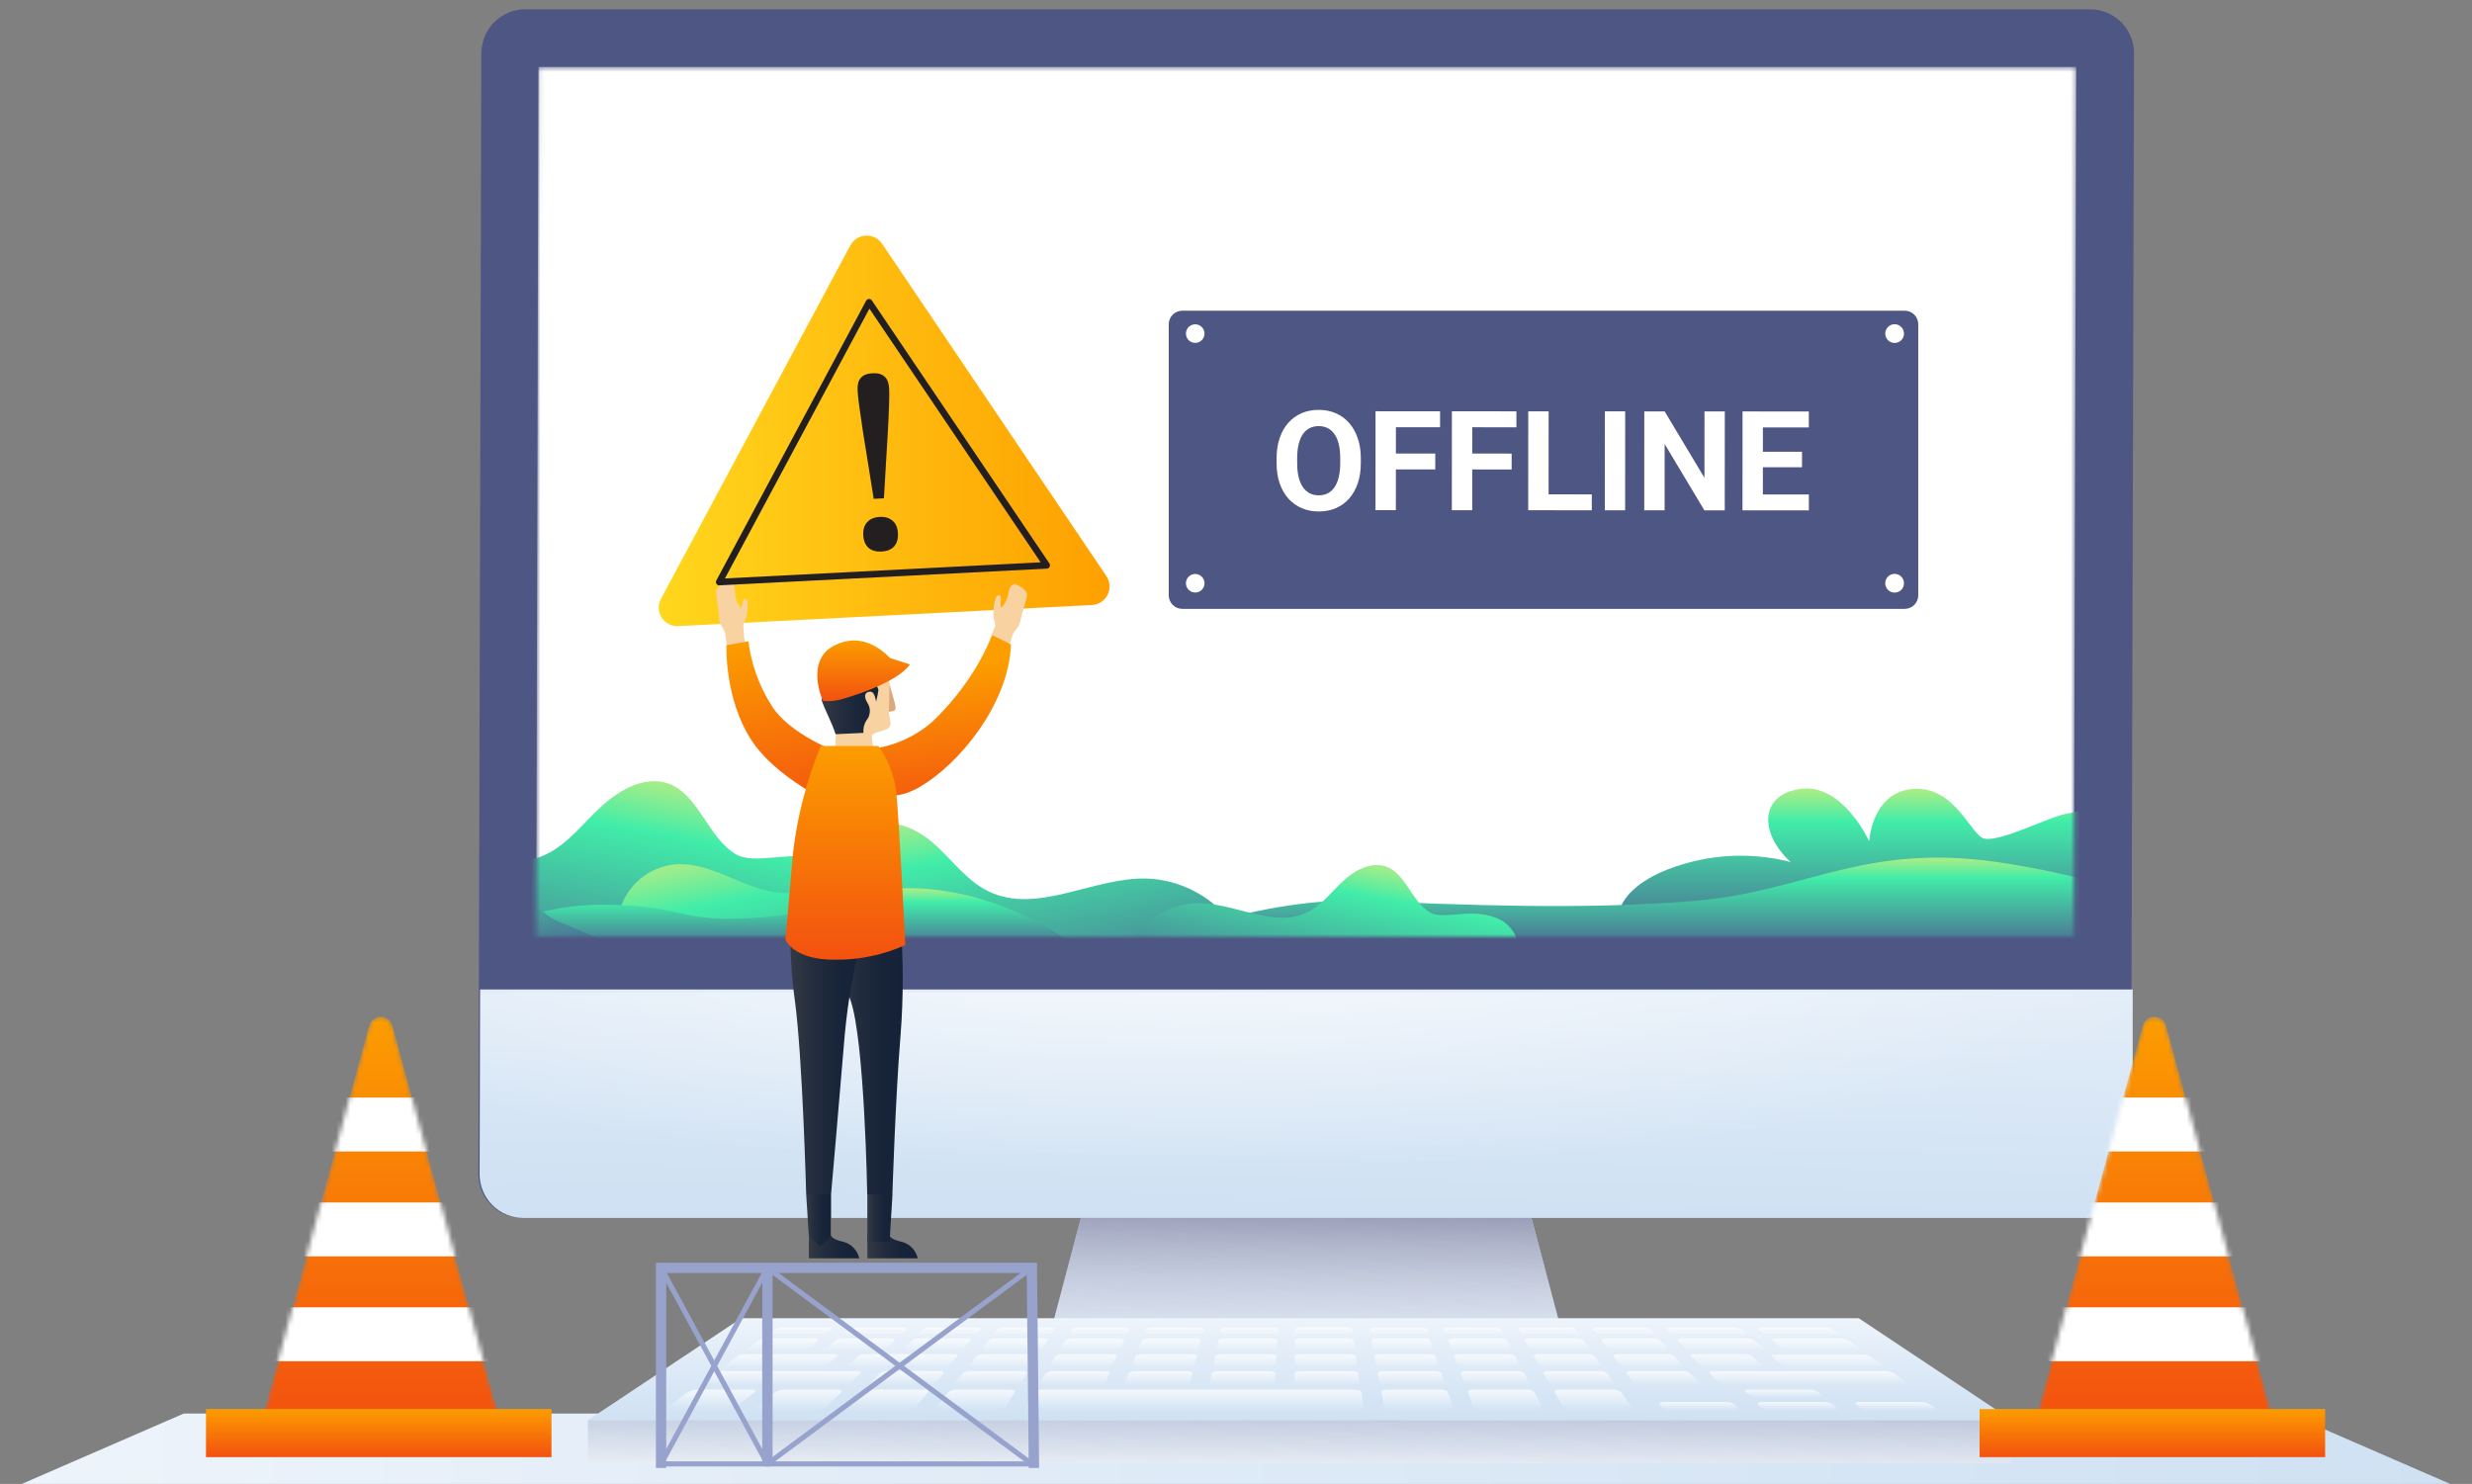 <svg width="533" height="320" viewBox="0 0 533 320" fill="none" xmlns="http://www.w3.org/2000/svg">
<rect x="0" y="0" width="533" height="320" fill="#808080" stroke="none"/>
<g clip-path="url(#clip0_225_295)">
<path d="M533 322.04H0L39.63 304.816H493.37L533 322.04Z" fill="url(#paint0_linear_225_295)"/>
<mask id="mask0_225_295" style="mask-type:luminance" maskUnits="userSpaceOnUse" x="56" y="219" width="52" height="88">
<path d="M107.728 306.236H56.475L79.601 221.155C79.754 220.609 80.081 220.128 80.532 219.784C80.983 219.441 81.534 219.255 82.102 219.254C82.669 219.252 83.222 219.437 83.674 219.78C84.126 220.124 84.453 220.607 84.602 221.155L107.728 306.236Z" fill="white"/>
</mask>
<g mask="url(#mask0_225_295)">
<path d="M107.728 306.236H56.475L79.601 221.155C79.754 220.609 80.081 220.128 80.532 219.784C80.983 219.441 81.534 219.255 82.102 219.254C82.669 219.252 83.222 219.437 83.674 219.78C84.126 220.124 84.453 220.607 84.602 221.155L107.728 306.236Z" fill="url(#paint1_linear_225_295)"/>
<path d="M99.966 236.679H63.357V248.302H99.966V236.679Z" fill="white"/>
<path d="M99.966 259.304H63.357V270.927H99.966V259.304Z" fill="white"/>
<path d="M107.468 281.91H55.855V293.533H107.468V281.91Z" fill="white"/>
</g>
<path d="M118.911 303.855H44.412V314.218H118.911V303.855Z" fill="url(#paint2_linear_225_295)"/>
<path d="M339.729 298.514H223.539L234.702 256.444H328.566L339.729 298.514Z" fill="url(#paint3_linear_225_295)"/>
<path style="mix-blend-mode:multiply" d="M339.729 298.514H223.539L234.702 256.444H328.566L339.729 298.514Z" fill="url(#paint4_linear_225_295)"/>
<path d="M367.917 300.415H195.331L200.433 288.712H362.815L367.917 300.415Z" fill="url(#paint5_linear_225_295)"/>
<path d="M450.018 262.645H112.57C110.072 262.64 107.679 261.645 105.913 259.88C104.147 258.114 103.152 255.72 103.147 253.223L103.787 11.442C103.803 8.939 104.806 6.544 106.577 4.776C108.349 3.008 110.747 2.01 113.25 2H450.698C453.198 2.011 455.591 3.009 457.356 4.778C459.122 6.548 460.116 8.943 460.121 11.442L459.481 253.223C459.46 255.722 458.455 258.113 456.684 259.876C454.912 261.64 452.518 262.635 450.018 262.645Z" fill="#4E5683"/>
<path d="M450.278 262.645H112.83C110.332 262.64 107.939 261.645 106.173 259.88C104.407 258.114 103.412 255.72 103.407 253.223L103.527 213.373H459.841V253.223C459.82 255.74 458.801 258.145 457.008 259.912C455.215 261.678 452.795 262.661 450.278 262.645Z" fill="url(#paint6_linear_225_295)"/>
<path style="mix-blend-mode:overlay" opacity="0.7" d="M450.278 263.245H112.83C110.332 263.24 107.939 262.246 106.173 260.48C104.407 258.714 103.412 256.32 103.407 253.823L103.527 213.973H459.841V253.823C459.82 256.34 458.801 258.745 457.008 260.512C455.215 262.278 452.795 263.261 450.278 263.245Z" fill="url(#paint7_radial_225_295)"/>
<mask id="mask1_225_295" style="mask-type:luminance" maskUnits="userSpaceOnUse" x="115" y="14" width="333" height="188">
<path d="M115.61 201.99L116.11 14.443H447.658L447.157 201.99H115.61Z" fill="white"/>
</mask>
<g mask="url(#mask1_225_295)">
<path d="M115.61 201.99L116.09 14.423H447.658L447.157 201.99H115.61Z" fill="white"/>
<path d="M184.949 205.311H56.135C56.328 200.528 57.998 195.922 60.916 192.128C63.219 188.872 66.246 186.194 69.759 184.306C73.272 182.417 77.175 181.37 81.161 181.245C93.625 180.945 106.548 189.647 117.771 184.226C122.552 181.925 125.773 177.424 129.774 173.803C133.775 170.182 139.137 167.221 144.158 168.982C150.56 171.242 152.82 180.885 158.722 184.246C163.603 187.006 173.205 181.925 182.488 186.886C184.026 187.799 185.337 189.049 186.323 190.541C187.31 192.033 187.945 193.73 188.182 195.502C188.418 197.275 188.25 199.079 187.691 200.778C187.131 202.476 186.193 204.026 184.949 205.311Z" fill="url(#paint8_linear_225_295)"/>
<path d="M121.152 210.632C122.262 211.228 123.467 211.627 124.713 211.812H270.431C270.239 207.37 268.682 203.094 265.97 199.569C263.831 196.548 261.023 194.062 257.764 192.306C254.505 190.55 250.885 189.572 247.185 189.447C235.622 189.187 223.619 197.269 213.176 192.228C208.715 190.087 205.654 185.926 202.053 182.545C198.452 179.164 193.351 176.424 188.69 178.064C182.688 180.165 180.888 188.067 175.406 191.187C170.865 193.748 165.163 192.368 160.322 190.407C155.481 188.447 150.58 185.926 145.378 186.406C142.673 186.703 140.116 187.794 138.029 189.542C135.943 191.29 134.421 193.617 133.655 196.229C132.395 201.41 116.751 207.411 121.152 210.632Z" fill="url(#paint9_linear_225_295)"/>
<path d="M491.629 201.77C491.629 201.77 482.247 185.346 480.726 183.645C471.064 172.963 458.26 172.843 445.237 175.543C441.456 176.324 431.473 181.545 427.852 180.845C425.032 180.285 421.631 169.542 412.608 170.122C403.586 170.702 403.026 181.405 403.026 181.405C403.026 181.405 397.364 168.942 388.342 170.102C379.32 171.262 379.3 179.664 386.081 185.886C376.628 183.457 366.631 184.296 357.714 188.267C343.71 194.948 350.412 203.73 350.412 203.73L491.629 201.77Z" fill="url(#paint10_linear_225_295)"/>
<path d="M493.13 205.271H242.904C242.904 205.271 270.011 193.408 293.297 194.268C316.583 195.128 340.709 196.269 365.316 194.268C389.922 192.268 402.146 181.185 433.054 186.266C463.962 191.347 463.962 197.269 472.844 197.269C481.727 197.269 493.13 205.271 493.13 205.271Z" fill="url(#paint11_linear_225_295)"/>
<path d="M233.601 205.271H95.565C95.565 205.271 111.229 195.048 129.854 195.088C148.479 195.128 145.858 199.409 165.003 197.749C184.148 196.089 187.009 188.347 208.195 192.988C217.445 195.215 226.11 199.404 233.601 205.271Z" fill="url(#paint12_linear_225_295)"/>
<path d="M109.789 188.627C106.288 184.826 100.927 181.565 96.165 183.585C92.644 185.086 90.724 188.967 87.423 190.847C82.402 193.688 76.12 191.127 70.359 191.567C63.957 192.027 56.135 205.111 56.135 205.111H134.995C134.995 205.111 125.853 200.91 120.672 198.829C116.01 196.929 113.07 192.148 109.789 188.627Z" fill="url(#paint13_linear_225_295)"/>
<path d="M325.385 210.392H241.824C241.94 207.291 243.024 204.304 244.924 201.85C246.414 199.734 248.374 197.992 250.652 196.763C252.929 195.534 255.461 194.851 258.048 194.768C266.05 194.588 274.532 200.23 281.794 196.769C284.915 195.268 287.055 192.368 289.576 190.007C292.097 187.646 295.578 185.726 298.919 186.886C303.06 188.347 304.52 194.608 308.361 196.789C311.522 198.569 317.743 195.288 323.785 198.489C324.772 199.085 325.612 199.894 326.245 200.858C326.877 201.821 327.285 202.915 327.439 204.057C327.592 205.199 327.488 206.361 327.132 207.458C326.777 208.554 326.18 209.557 325.385 210.392Z" fill="url(#paint14_linear_225_295)"/>
</g>
<path d="M433.814 306.276H126.753L159.802 284.271H400.785L433.834 306.276H433.814Z" fill="url(#paint15_linear_225_295)"/>
<path d="M433.814 306.276H126.753V315.458H433.814V306.276Z" fill="url(#paint16_linear_225_295)"/>
<path style="mix-blend-mode:multiply" d="M433.814 306.276H126.753V315.458H433.814V306.276Z" fill="url(#paint17_linear_225_295)"/>
<g style="mix-blend-mode:overlay" opacity="0.7">
<path d="M176.506 287.931H166.404C165.744 287.931 165.484 287.731 165.824 287.491L166.944 286.691C167.476 286.395 168.076 286.243 168.684 286.251H178.687C179.327 286.251 179.607 286.451 179.327 286.691L178.347 287.491C177.788 287.811 177.149 287.964 176.506 287.931Z" fill="url(#paint18_linear_225_295)"/>
<path d="M192.811 287.932H182.668C182.028 287.932 181.728 287.731 182.008 287.491L182.968 286.691C183.468 286.388 184.044 286.235 184.629 286.251H194.631C195.271 286.251 195.591 286.451 195.351 286.691L194.531 287.491C194.017 287.813 193.416 287.967 192.811 287.932Z" fill="url(#paint19_linear_225_295)"/>
<path d="M209.095 287.931H198.972C198.312 287.931 197.972 287.731 198.212 287.491L199.012 286.691C199.48 286.382 200.033 286.228 200.593 286.251H210.595C211.236 286.251 211.596 286.451 211.396 286.691L210.735 287.491C210.258 287.828 209.677 287.984 209.095 287.931Z" fill="url(#paint20_linear_225_295)"/>
<path d="M225.379 287.931H215.257C214.616 287.931 214.236 287.731 214.436 287.491L215.057 286.691C215.498 286.374 216.035 286.218 216.577 286.251H226.42C227.08 286.251 227.46 286.451 227.32 286.691L226.8 287.491C226.395 287.805 225.89 287.961 225.379 287.931Z" fill="url(#paint21_linear_225_295)"/>
<path d="M241.683 287.931H231.561C230.901 287.931 230.481 287.731 230.641 287.491L231.121 286.691C231.52 286.367 232.029 286.21 232.541 286.251H242.544C243.184 286.251 243.604 286.451 243.504 286.691L243.144 287.491C242.964 287.731 242.424 287.931 241.683 287.931Z" fill="url(#paint22_linear_225_295)"/>
<path d="M257.968 287.931H247.845C247.205 287.931 246.745 287.731 246.845 287.491L247.165 286.691C247.165 286.451 247.865 286.251 248.505 286.251H258.508C259.148 286.251 259.608 286.451 259.548 286.691L259.348 287.491C259.208 287.731 258.628 287.931 257.968 287.931Z" fill="url(#paint23_linear_225_295)"/>
<path d="M274.272 287.931H264.149C263.489 287.931 262.989 287.731 263.049 287.491L263.209 286.691C263.209 286.451 263.829 286.251 264.47 286.251H274.472C275.112 286.251 275.612 286.451 275.612 286.691V287.491C275.472 287.731 274.932 287.931 274.272 287.931Z" fill="url(#paint24_linear_225_295)"/>
<path d="M290.556 287.931H280.434C279.773 287.931 279.253 287.731 279.253 287.491V286.651C279.253 286.411 279.773 286.211 280.414 286.211H290.416C291.056 286.211 291.597 286.411 291.637 286.651V287.451C291.717 287.731 291.216 287.931 290.556 287.931Z" fill="url(#paint25_linear_225_295)"/>
<path d="M306.861 287.931H296.738C296.078 287.931 295.518 287.731 295.458 287.491L295.318 286.691C295.318 286.451 295.758 286.251 296.398 286.251H306.4C307.041 286.251 307.621 286.451 307.701 286.691L307.981 287.491C307.981 287.731 307.501 287.931 306.861 287.931Z" fill="url(#paint26_linear_225_295)"/>
<path d="M323.145 287.931H313.022C312.362 287.931 311.762 287.731 311.662 287.491L311.362 286.691C311.362 286.451 311.722 286.251 312.362 286.251H322.365C322.87 286.215 323.371 286.372 323.765 286.691L324.185 287.491C324.225 287.731 323.805 287.931 323.145 287.931Z" fill="url(#paint27_linear_225_295)"/>
<path d="M339.449 287.932H329.326C328.807 287.978 328.29 287.82 327.886 287.491L327.426 286.691C327.286 286.451 327.686 286.251 328.326 286.251H338.329C338.859 286.214 339.385 286.37 339.809 286.691L340.389 287.491C340.449 287.731 340.089 287.932 339.449 287.932Z" fill="url(#paint28_linear_225_295)"/>
<path d="M355.733 287.931H345.611C345.068 287.971 344.528 287.815 344.09 287.491L343.47 286.691C343.29 286.451 343.65 286.251 344.29 286.251H354.293C354.847 286.223 355.395 286.378 355.854 286.691L356.594 287.491C356.734 287.731 356.454 287.931 355.733 287.931Z" fill="url(#paint29_linear_225_295)"/>
<path d="M375.759 287.932H361.895C361.329 287.955 360.769 287.801 360.295 287.491L359.515 286.691C359.294 286.451 359.614 286.251 360.275 286.251H373.838C374.423 286.235 374.999 286.388 375.499 286.691L376.439 287.491C376.719 287.731 376.459 287.932 375.759 287.932Z" fill="url(#paint30_linear_225_295)"/>
<path d="M395.864 287.931H381.86C381.258 287.943 380.663 287.791 380.14 287.491L379.18 286.691C378.899 286.451 379.18 286.251 379.82 286.251H393.483C394.098 286.243 394.705 286.395 395.244 286.691L396.384 287.491C396.784 287.731 396.464 287.931 395.864 287.931Z" fill="url(#paint31_linear_225_295)"/>
<path d="M156.401 304.116H144.398C143.618 304.116 143.358 303.815 143.838 303.475L148.299 300.235C148.955 299.854 149.701 299.654 150.46 299.654H161.983C162.743 299.654 163.023 299.914 162.623 300.235L158.622 303.475C157.956 303.892 157.187 304.114 156.401 304.116Z" fill="url(#paint32_linear_225_295)"/>
<path d="M175.926 304.116H163.923C163.143 304.116 162.843 303.815 163.263 303.475L167.084 300.235C167.682 299.856 168.376 299.654 169.084 299.654H180.627C181.368 299.654 181.708 299.914 181.368 300.235L178.027 303.475C177.413 303.908 176.677 304.133 175.926 304.116Z" fill="url(#paint33_linear_225_295)"/>
<path d="M195.351 304.116H183.348C182.568 304.116 182.208 303.815 182.548 303.475L185.749 300.235C186.332 299.822 187.036 299.618 187.749 299.654H199.292C200.033 299.654 200.433 299.914 200.153 300.235L197.452 303.475C196.858 303.946 196.107 304.175 195.351 304.116Z" fill="url(#paint34_linear_225_295)"/>
<path d="M214.796 304.116H202.793C202.013 304.116 201.613 303.815 201.893 303.475L204.454 300.235C204.962 299.825 205.603 299.619 206.254 299.654H217.797C218.537 299.654 218.978 299.914 218.778 300.235L216.777 303.475C216.513 303.719 216.199 303.903 215.857 304.013C215.515 304.124 215.153 304.159 214.796 304.116Z" fill="url(#paint35_linear_225_295)"/>
<path d="M292.017 304.116H222.679C221.618 304.116 220.858 303.895 221.018 303.655L223.139 300.074C223.786 299.722 224.526 299.575 225.259 299.654H291.497C292.517 299.654 293.377 299.834 293.497 300.074L293.997 303.655C293.937 303.895 293.097 304.116 292.017 304.116Z" fill="url(#paint36_linear_225_295)"/>
<path d="M311.982 304.116H299.979C299.199 304.116 298.518 303.815 298.458 303.475L297.858 300.235C297.858 299.914 298.358 299.654 299.099 299.654H310.642C311.382 299.654 312.082 299.914 312.182 300.235L313.262 303.475C313.302 303.815 312.762 304.116 311.982 304.116Z" fill="url(#paint37_linear_225_295)"/>
<path d="M331.407 304.116H319.404C318.624 304.116 317.884 303.815 317.744 303.475L316.523 300.235C316.403 299.914 316.903 299.654 317.663 299.654H329.187C329.489 299.618 329.796 299.652 330.084 299.752C330.372 299.853 330.633 300.018 330.847 300.235L332.547 303.475C332.687 303.815 332.187 304.116 331.407 304.116Z" fill="url(#paint38_linear_225_295)"/>
<path d="M350.852 304.116H338.849C338.524 304.139 338.198 304.094 337.891 303.983C337.585 303.873 337.304 303.7 337.069 303.475L335.228 300.235C335.048 299.914 335.488 299.654 336.248 299.654H347.791C348.431 299.617 349.06 299.825 349.552 300.235L351.892 303.475C352.052 303.815 351.632 304.116 350.852 304.116Z" fill="url(#paint39_linear_225_295)"/>
<path d="M395.224 304.116H381.66C380.942 304.12 380.242 303.896 379.66 303.475L379.14 302.955C378.799 302.615 379.139 302.335 379.92 302.335H393.243C393.996 302.327 394.734 302.543 395.364 302.955L395.944 303.475C396.324 303.815 396.024 304.116 395.224 304.116Z" fill="url(#paint40_linear_225_295)"/>
<path d="M416.609 304.116H403.046C402.272 304.117 401.515 303.895 400.865 303.475L400.245 302.955C399.825 302.615 400.105 302.335 400.885 302.335H414.209C414.997 302.344 415.769 302.558 416.449 302.955L417.15 303.475C417.63 303.815 417.39 304.116 416.609 304.116Z" fill="url(#paint41_linear_225_295)"/>
<path d="M373.858 304.116H360.295C359.571 304.161 358.857 303.933 358.294 303.475L357.894 302.955C357.634 302.615 358.034 302.335 358.794 302.335H372.118C372.836 302.307 373.542 302.526 374.118 302.955L374.618 303.475C374.999 303.815 374.638 304.116 373.858 304.116Z" fill="url(#paint42_linear_225_295)"/>
<path d="M392.023 301.315H378.84C378.125 301.341 377.421 301.13 376.839 300.715L376.359 300.235C376.039 299.914 376.359 299.654 377.119 299.654H390.082C390.791 299.654 391.485 299.856 392.083 300.235L392.643 300.715C393.083 301.055 392.783 301.315 392.023 301.315Z" fill="url(#paint43_linear_225_295)"/>
<path d="M172.405 291.252H161.882C161.202 291.252 160.942 291.032 161.302 290.772L163.603 289.092C164.159 288.782 164.787 288.623 165.423 288.632H175.646C176.306 288.632 176.586 288.832 176.286 289.092L174.286 290.772C173.716 291.105 173.065 291.272 172.405 291.252Z" fill="url(#paint44_linear_225_295)"/>
<path d="M189.33 291.252H178.807C178.127 291.252 177.827 291.032 178.147 290.772L180.147 289.092C180.671 288.773 181.275 288.613 181.888 288.632H192.091C192.751 288.632 193.071 288.832 192.811 289.092L191.09 290.772C190.566 291.107 189.952 291.275 189.33 291.252Z" fill="url(#paint45_linear_225_295)"/>
<path d="M206.274 291.252H195.751C195.071 291.252 194.731 291.032 194.991 290.772L196.652 289.092C197.134 288.764 197.71 288.603 198.292 288.632H208.415C209.075 288.632 209.455 288.832 209.235 289.092L207.835 290.772C207.38 291.097 206.833 291.265 206.274 291.252Z" fill="url(#paint46_linear_225_295)"/>
<path d="M223.219 291.252H212.696C212.016 291.252 211.636 291.032 211.836 290.772L213.156 289.092C213.604 288.757 214.158 288.593 214.716 288.632H224.919C225.599 288.632 225.999 288.832 225.839 289.092L224.759 290.772C224.326 291.123 223.775 291.295 223.219 291.252Z" fill="url(#paint47_linear_225_295)"/>
<path d="M240.143 291.252H229.62C228.94 291.252 228.52 291.032 228.68 290.772L229.68 289.092C229.882 288.923 230.114 288.795 230.365 288.716C230.615 288.638 230.879 288.609 231.141 288.632H241.363C242.023 288.632 242.464 288.832 242.344 289.092L241.603 290.772C241.483 291.032 240.823 291.252 240.143 291.252Z" fill="url(#paint48_linear_225_295)"/>
<path d="M257.088 291.252H246.565C245.885 291.252 245.424 291.032 245.524 290.772L246.205 289.092C246.305 288.832 246.925 288.632 247.585 288.632H257.788C258.448 288.632 258.928 288.832 258.868 289.092L258.448 290.772C258.428 291.032 257.768 291.252 257.088 291.252Z" fill="url(#paint49_linear_225_295)"/>
<path d="M274.032 291.252H263.509C262.829 291.252 262.309 291.032 262.369 290.772L262.709 289.092C262.709 288.832 263.349 288.632 264.009 288.632H274.212C274.872 288.632 275.392 288.832 275.392 289.092L275.292 290.772C275.272 291.032 274.712 291.252 274.032 291.252Z" fill="url(#paint50_linear_225_295)"/>
<path d="M290.976 291.252H280.434C279.753 291.252 279.213 291.032 279.213 290.772V289.092C279.213 288.832 279.753 288.632 280.414 288.632H290.616C291.297 288.632 291.857 288.832 291.877 289.092L292.117 290.772C292.177 291.032 291.657 291.252 290.976 291.252Z" fill="url(#paint51_linear_225_295)"/>
<path d="M307.901 291.252H297.378C296.698 291.252 296.118 291.032 296.058 290.772L295.758 289.092C295.758 288.832 296.198 288.632 296.858 288.632H307.081C307.741 288.632 308.341 288.832 308.421 289.092L308.981 290.772C309.061 291.032 308.581 291.252 307.901 291.252Z" fill="url(#paint52_linear_225_295)"/>
<path d="M324.845 291.252H314.323C313.642 291.252 313.002 291.032 312.902 290.772L312.282 289.092C312.282 288.832 312.642 288.632 313.302 288.632H323.505C323.764 288.604 324.025 288.631 324.273 288.711C324.521 288.79 324.75 288.92 324.945 289.092L325.826 290.772C325.966 291.032 325.526 291.252 324.845 291.252Z" fill="url(#paint53_linear_225_295)"/>
<path d="M341.79 291.252H331.267C330.994 291.281 330.719 291.253 330.457 291.17C330.195 291.088 329.954 290.952 329.747 290.772L328.786 289.092C328.646 288.832 329.067 288.632 329.727 288.632H339.929C340.476 288.588 341.019 288.753 341.45 289.092L342.67 290.772C342.87 291.032 342.45 291.252 341.79 291.252Z" fill="url(#paint54_linear_225_295)"/>
<path d="M358.714 291.252H348.191C347.618 291.289 347.05 291.119 346.591 290.772L345.311 289.092C345.111 288.832 345.491 288.632 346.151 288.632H356.454C357.031 288.595 357.603 288.757 358.074 289.092L359.615 290.772C359.755 291.032 359.394 291.252 358.714 291.252Z" fill="url(#paint55_linear_225_295)"/>
<path d="M379.54 291.252H365.136C364.533 291.276 363.937 291.108 363.435 290.772L361.835 289.092C361.575 288.832 361.835 288.632 362.595 288.632H376.599C377.205 288.613 377.803 288.773 378.319 289.092L380.32 290.772C380.46 291.032 380.22 291.252 379.54 291.252Z" fill="url(#paint56_linear_225_295)"/>
<path d="M400.465 291.252H385.961C385.328 291.264 384.704 291.098 384.161 290.772L382.16 289.092C381.86 288.832 382.16 288.632 382.821 288.632H396.824C397.467 288.623 398.101 288.782 398.665 289.092L401.005 290.772C401.385 291.032 401.125 291.252 400.465 291.252Z" fill="url(#paint57_linear_225_295)"/>
<path d="M176.066 294.853H157.461C156.501 294.853 155.941 294.673 156.221 294.473L159.102 292.373C159.801 292.097 160.552 291.975 161.302 292.012H179.307C180.247 292.012 180.827 292.173 180.607 292.373L178.227 294.473C177.548 294.774 176.807 294.904 176.066 294.853Z" fill="url(#paint58_linear_225_295)"/>
<path d="M202.753 294.853H184.148C183.168 294.853 182.568 294.693 182.788 294.473L185.049 292.373C185.68 292.103 186.364 291.98 187.049 292.012H205.054C205.994 292.012 206.614 292.173 206.454 292.373L204.714 294.473C204.1 294.756 203.428 294.886 202.753 294.853Z" fill="url(#paint59_linear_225_295)"/>
<path d="M220.858 294.853H209.895C209.195 294.853 208.795 294.613 209.035 294.333L210.475 292.513C210.935 292.151 211.512 291.973 212.096 292.012H222.719C223.399 292.012 223.819 292.232 223.639 292.513L222.478 294.333C222.028 294.713 221.445 294.9 220.858 294.853Z" fill="url(#paint60_linear_225_295)"/>
<path d="M238.423 294.853H227.46C226.74 294.853 226.319 294.613 226.479 294.333L227.56 292.513C227.767 292.326 228.012 292.186 228.277 292.1C228.542 292.014 228.823 291.984 229.1 292.012H239.723C240.403 292.012 240.863 292.233 240.743 292.513L239.923 294.333C239.883 294.653 239.203 294.853 238.423 294.853Z" fill="url(#paint61_linear_225_295)"/>
<path d="M256.127 294.853H245.184C244.464 294.853 243.984 294.613 244.104 294.333L244.824 292.513C244.944 292.233 245.584 292.012 246.265 292.012H256.887C257.568 292.012 258.068 292.233 258.008 292.513L257.548 294.333C257.468 294.653 256.847 294.853 256.127 294.853Z" fill="url(#paint62_linear_225_295)"/>
<path d="M273.772 294.853H262.809C262.109 294.853 261.569 294.613 261.629 294.333L262.009 292.513C262.009 292.233 262.669 292.012 263.349 292.012H273.972C274.652 292.012 275.212 292.233 275.192 292.513V294.333C275.072 294.653 274.432 294.853 273.772 294.853Z" fill="url(#paint63_linear_225_295)"/>
<path d="M291.417 294.853H280.434C279.713 294.853 279.153 294.613 279.153 294.333V292.513C279.153 292.233 279.713 292.012 280.414 292.012H291.016C291.717 292.012 292.297 292.233 292.337 292.513L292.577 294.333C292.657 294.653 292.117 294.853 291.417 294.853Z" fill="url(#paint64_linear_225_295)"/>
<path d="M309.041 294.853H298.078C297.378 294.853 296.758 294.613 296.698 294.333L296.378 292.513C296.378 292.233 296.838 292.012 297.538 292.012H308.141C308.841 292.012 309.461 292.233 309.561 292.513L310.161 294.333C310.241 294.653 309.761 294.853 309.041 294.853Z" fill="url(#paint65_linear_225_295)"/>
<path d="M326.686 294.853H315.723C315.023 294.853 314.343 294.613 314.243 294.333L313.562 292.513C313.562 292.233 313.923 292.012 314.623 292.012H325.225C325.926 292.012 326.586 292.233 326.726 292.513L327.686 294.333C327.846 294.653 327.386 294.853 326.686 294.853Z" fill="url(#paint66_linear_225_295)"/>
<path d="M344.31 294.853H333.368C333.082 294.885 332.793 294.855 332.521 294.765C332.248 294.675 331.998 294.528 331.787 294.333L330.747 292.513C330.587 292.233 331.007 292.012 331.707 292.012H342.31C342.888 291.968 343.461 292.147 343.91 292.513L345.231 294.333C345.431 294.653 345.031 294.853 344.31 294.853Z" fill="url(#paint67_linear_225_295)"/>
<path d="M361.955 294.853H350.992C350.388 294.885 349.792 294.701 349.312 294.333L347.911 292.513C347.711 292.233 348.091 292.012 348.792 292.012H359.394C360.002 291.978 360.603 292.155 361.095 292.513L362.755 294.333C363.015 294.653 362.655 294.853 361.955 294.853Z" fill="url(#paint68_linear_225_295)"/>
<path d="M379.2 294.833H368.237C367.602 294.862 366.975 294.679 366.456 294.313L364.716 292.493C364.456 292.233 364.716 292.012 365.496 292.012H376.099C376.733 291.995 377.358 292.162 377.899 292.493L379.9 294.313C380.22 294.653 379.9 294.833 379.2 294.833Z" fill="url(#paint69_linear_225_295)"/>
<path d="M404.926 294.853H386.602C385.848 294.904 385.093 294.774 384.401 294.473L381.98 292.473C381.76 292.273 382.34 292.113 383.281 292.113H401.025C401.776 292.075 402.526 292.197 403.226 292.473L406.147 294.573C406.467 294.653 405.887 294.853 404.926 294.853Z" fill="url(#paint70_linear_225_295)"/>
<path d="M181.508 298.754H151.68C150.94 298.754 150.7 298.494 151.12 298.194L153.84 296.194C154.448 295.841 155.138 295.655 155.841 295.653H184.689C185.409 295.653 185.749 295.893 185.429 296.194L183.428 298.194C182.861 298.574 182.19 298.769 181.508 298.754Z" fill="url(#paint71_linear_225_295)"/>
<path d="M199.913 298.754H188.41C187.689 298.754 187.329 298.494 187.629 298.194L189.63 296.194C190.16 295.817 190.8 295.627 191.45 295.653H202.513C203.213 295.653 203.593 295.893 203.353 296.194L201.693 298.194C201.182 298.58 200.553 298.778 199.913 298.754Z" fill="url(#paint72_linear_225_295)"/>
<path d="M218.297 298.754H206.874C206.134 298.754 205.734 298.494 205.974 298.194L207.555 296.193C208.035 295.809 208.641 295.616 209.255 295.653H220.418C221.138 295.653 221.558 295.893 221.378 296.193L220.098 298.194C219.852 298.405 219.565 298.564 219.255 298.66C218.946 298.756 218.62 298.788 218.297 298.754Z" fill="url(#paint73_linear_225_295)"/>
<path d="M236.702 298.754H225.279C224.539 298.754 224.079 298.494 224.259 298.194L225.439 296.193C225.658 295.998 225.915 295.849 226.194 295.756C226.472 295.664 226.767 295.629 227.06 295.653H238.122C238.843 295.653 239.303 295.893 239.183 296.193L238.283 298.194C238.143 298.494 237.442 298.754 236.702 298.754Z" fill="url(#paint74_linear_225_295)"/>
<path d="M255.087 298.754H243.664C242.924 298.754 242.424 298.494 242.544 298.194L243.344 296.194C243.464 295.893 244.144 295.653 244.864 295.653H255.907C256.627 295.653 257.148 295.893 257.067 296.194L256.567 298.194C256.427 298.494 255.827 298.754 255.087 298.754Z" fill="url(#paint75_linear_225_295)"/>
<path d="M273.492 298.754H262.069C261.329 298.754 260.769 298.494 260.829 298.194L261.249 296.194C261.249 295.893 261.929 295.653 262.649 295.653H273.712C274.432 295.653 274.992 295.893 274.972 296.194L274.852 298.194C274.852 298.494 274.232 298.754 273.492 298.754Z" fill="url(#paint76_linear_225_295)"/>
<path d="M291.877 298.754H280.434C279.693 298.754 279.093 298.494 279.113 298.194V296.194C279.113 295.893 279.693 295.653 280.414 295.653H291.477C292.177 295.653 292.797 295.893 292.837 296.194L293.117 298.194C293.197 298.494 292.617 298.754 291.877 298.754Z" fill="url(#paint77_linear_225_295)"/>
<path d="M310.281 298.754H298.859C298.118 298.754 297.458 298.494 297.418 298.194L297.058 296.194C297.058 295.893 297.538 295.653 298.238 295.653H309.301C310.021 295.653 310.682 295.893 310.782 296.194L311.442 298.194C311.542 298.494 311.022 298.754 310.281 298.754Z" fill="url(#paint78_linear_225_295)"/>
<path d="M328.666 298.754H317.243C316.503 298.754 315.803 298.494 315.703 298.194L314.943 296.193C314.943 295.893 315.323 295.653 316.043 295.653H327.106C327.393 295.624 327.682 295.657 327.955 295.751C328.228 295.844 328.477 295.995 328.686 296.193L329.727 298.194C329.887 298.494 329.406 298.754 328.666 298.754Z" fill="url(#paint79_linear_225_295)"/>
<path d="M347.071 298.754H335.648C335.348 298.779 335.045 298.743 334.76 298.646C334.474 298.55 334.211 298.396 333.988 298.194L332.847 296.193C332.687 295.893 333.127 295.653 333.848 295.653H344.89C345.499 295.609 346.102 295.803 346.571 296.193L348.011 298.194C348.231 298.494 347.811 298.754 347.071 298.754Z" fill="url(#paint80_linear_225_295)"/>
<path d="M365.476 298.754H354.033C353.398 298.787 352.772 298.588 352.272 298.194L350.752 296.193C350.532 295.893 350.912 295.653 351.632 295.653H362.695C363.333 295.622 363.963 295.813 364.476 296.193L366.296 298.194C366.576 298.494 366.216 298.754 365.476 298.754Z" fill="url(#paint81_linear_225_295)"/>
<path d="M410.788 298.754H372.458C371.787 298.773 371.128 298.577 370.577 298.194L368.677 296.194C368.377 295.893 368.677 295.653 369.457 295.653H406.467C407.169 295.655 407.859 295.841 408.467 296.194L411.228 298.194C411.768 298.494 411.528 298.754 410.788 298.754Z" fill="url(#paint82_linear_225_295)"/>
</g>
<path d="M146.398 135.013L235.382 130.472C236.1 130.446 236.797 130.227 237.402 129.839C238.006 129.45 238.494 128.906 238.816 128.263C239.137 127.62 239.279 126.903 239.228 126.187C239.176 125.47 238.933 124.781 238.523 124.191L190.21 52.593C189.825 52.013 189.296 51.543 188.675 51.23C188.053 50.917 187.361 50.772 186.666 50.808C185.971 50.844 185.298 51.061 184.713 51.438C184.127 51.814 183.65 52.336 183.328 52.953L142.597 128.972C142.217 129.606 142.02 130.333 142.028 131.072C142.036 131.811 142.249 132.534 142.642 133.16C143.036 133.786 143.595 134.29 144.258 134.617C144.922 134.945 145.662 135.082 146.398 135.013Z" fill="url(#paint83_linear_225_295)"/>
<path d="M171.045 158.179C168.609 155.602 166.437 152.787 164.563 149.777C161.943 145.215 160.46 140.089 160.242 134.833L156.241 135.953C156.241 135.953 158.242 150.177 160.402 155.678C162.563 161.18 170.405 166.221 170.405 166.221L171.045 158.179Z" fill="#F8D2A1"/>
<path d="M200.573 156.419C203.495 154.371 206.075 151.872 208.215 149.017C210.665 144.445 212.803 139.713 214.616 134.853L218.417 136.614C218.417 136.614 214.416 150.417 211.476 155.538C208.535 160.66 200.173 164.581 200.173 164.581L200.573 156.419Z" fill="#F8D2A1"/>
<path d="M200.673 155.958C206.387 150.631 210.92 144.164 213.976 136.974L217.977 138.974C217.557 151.817 206.594 165.081 197.972 169.882C192.851 172.703 190.49 171.042 190.49 171.042L189.07 161.34C193.339 160.585 197.338 158.73 200.673 155.958Z" fill="url(#paint84_linear_225_295)"/>
<path d="M214.196 131.952C214.316 129.832 214.636 128.412 215.397 128.312C216.157 128.212 215.517 130.132 215.857 131.092C216.667 130.266 217.204 129.212 217.397 128.072C217.617 126.611 218.257 125.651 219.198 126.071C220.138 126.491 221.558 127.431 221.438 128.372C221.318 129.312 220.198 132.793 219.978 134.053C219.758 135.313 218.537 136.173 218.337 136.854C218.137 137.534 214.796 136.854 214.796 136.854C214.796 136.534 214.616 134.853 214.616 134.853C214.539 134.311 214.419 133.776 214.256 133.253C214.171 132.825 214.151 132.386 214.196 131.952Z" fill="#F8D2A1"/>
<path d="M187.009 266.406H191.81C191.81 266.406 191.81 267.266 194.531 267.806C195.354 268.043 196.098 268.497 196.686 269.12C197.274 269.743 197.683 270.512 197.872 271.347H187.009V266.406Z" fill="url(#paint85_linear_225_295)"/>
<path d="M174.406 260.925C174.606 261.265 174.406 267.806 174.406 267.806H179.207V260.645L174.406 260.925Z" fill="#F8D2A1"/>
<path d="M174.406 266.406H179.207C179.207 266.406 179.207 267.266 181.928 267.806C182.751 268.043 183.495 268.497 184.083 269.12C184.67 269.743 185.08 270.512 185.269 271.347H174.406V266.406Z" fill="url(#paint86_linear_225_295)"/>
<path d="M193.071 152.618C193.071 153.758 191.79 153.138 191.65 153.578C191.51 154.018 192.531 156.199 191.65 156.939C190.77 157.679 188.349 157.839 187.989 158.619C188.004 160.194 188.281 161.756 188.81 163.24L179.947 163.6L180.367 156.299C180.043 154.024 180.2 151.707 180.828 149.497C181.888 145.636 189.03 143.155 189.03 143.155C189.35 142.955 189.77 141.415 190.33 141.995C191.21 142.875 191.53 145.996 191.81 147.496C192.09 148.997 193.011 151.437 193.071 152.618Z" fill="#F8D2A1"/>
<path d="M193.071 152.618C193.071 153.758 191.79 153.138 191.65 153.578L191.81 147.576C192.09 148.997 193.011 151.437 193.071 152.618Z" fill="#DBA87B"/>
<path d="M191.31 142.855C191.15 143.595 188.99 144.155 188.85 145.836C188.788 146.841 188.981 147.846 189.41 148.757C189.293 149.621 189.119 150.476 188.89 151.317C188.89 151.317 188.67 149.217 187.729 149.157C186.789 149.097 186.009 149.777 186.949 151.417C187.372 152.008 187.584 152.723 187.551 153.449C187.518 154.174 187.243 154.868 186.769 155.418C186.29 156.204 186.079 157.123 186.169 158.039L180.167 158.319C179.227 155.478 178.047 153.558 177.167 151.037C177.511 149.391 177.771 147.729 177.947 146.056C177.947 144.896 176.746 144.756 177.427 143.415C178.331 142.053 179.589 140.961 181.065 140.256C182.541 139.552 184.18 139.261 185.809 139.414C187.954 139.966 189.876 141.168 191.31 142.855Z" fill="url(#paint87_linear_225_295)"/>
<path d="M180.407 198.989C180.283 204.721 181.303 210.42 183.408 215.753C186.429 224.556 186.989 257.544 186.989 257.544H192.411C192.411 257.544 193.091 236.159 194.171 223.275C194.801 215.192 194.801 207.072 194.171 198.989H180.407Z" fill="url(#paint88_linear_225_295)"/>
<path d="M181.168 162.4C181.168 162.4 170.065 158.499 166.184 151.857C163.615 147.738 161.97 143.111 161.362 138.294L156.641 139.134C156.641 139.134 156.141 150.897 162.223 159.919C168.304 168.942 182.468 174.723 182.468 174.723L181.168 162.4Z" fill="url(#paint89_linear_225_295)"/>
<path d="M155.041 133.293C155.041 132.032 154.401 128.392 154.421 127.471C154.441 126.551 155.961 125.811 156.961 125.471C157.962 125.131 158.442 126.211 158.462 127.691C158.471 128.963 158.932 130.189 159.762 131.152C160.282 130.012 160.202 128.792 160.762 129.152C161.322 129.512 161.302 130.492 161.062 132.073C161.057 132.51 160.975 132.943 160.822 133.353C160.588 133.843 160.394 134.352 160.242 134.873C160.242 134.873 159.842 136.514 159.782 136.874C159.782 136.874 156.361 137.074 156.261 136.374C156.161 135.673 155.081 134.613 155.041 133.293Z" fill="#F8D2A1"/>
<path d="M170.505 198.149C170.279 204.032 170.573 209.923 171.385 215.753C173.045 228.036 173.826 257.544 173.826 257.544H179.187C179.187 257.544 181.068 236.159 182.128 223.275C182.878 215.057 184.391 206.927 186.649 198.989L170.505 198.149Z" fill="url(#paint90_linear_225_295)"/>
<path d="M169.344 202.63C169.344 202.63 170.005 195.508 170.965 184.086C171.883 176.103 173.902 168.287 176.967 160.86C176.967 160.86 179.447 160.86 180.968 160.86C183.208 160.86 189.37 160.86 189.37 160.86C191.374 163.684 192.69 166.938 193.211 170.362C193.791 175.543 195.211 203.79 195.211 203.79C190.464 205.923 185.311 207.001 180.107 206.951C171.045 207.051 169.344 202.63 169.344 202.63Z" fill="url(#paint91_linear_225_295)"/>
<path d="M177.447 151.177C177.447 151.177 173.446 142.435 179.927 139.174C185.449 136.374 189.77 139.714 191.93 141.915L196.172 143.275C196.172 143.275 194.311 146.956 182.168 150.577C180.651 151.094 179.045 151.298 177.447 151.177Z" fill="url(#paint92_linear_225_295)"/>
<path d="M176.786 268.867L179.187 266.406V257.544H173.826L174.386 266.406L176.786 268.867Z" fill="url(#paint93_linear_225_295)"/>
<path d="M187.009 257.544V267.806H191.81L192.431 257.544H187.009Z" fill="url(#paint94_linear_225_295)"/>
<path d="M165.464 315.678H222.478V273.408H165.464V315.678Z" stroke="#97A3CC" stroke-width="1.11" stroke-miterlimit="10"/>
<path d="M165.463 315.678L222.478 273.408" stroke="#97A3CC" stroke-width="1.11" stroke-miterlimit="10"/>
<path d="M165.463 273.408L222.478 315.678" stroke="#97A3CC" stroke-width="1.11" stroke-miterlimit="10"/>
<path d="M142.517 315.678H165.463V273.408H142.517V315.678Z" stroke="#97A3CC" stroke-width="1.11" stroke-miterlimit="10"/>
<path d="M142.537 315.678L165.463 273.408" stroke="#97A3CC" stroke-width="1.11" stroke-miterlimit="10"/>
<path d="M142.537 273.408L165.463 315.678" stroke="#97A3CC" stroke-width="1.11" stroke-miterlimit="10"/>
<path d="M165.463 273.408V315.678" stroke="#97A3CC" stroke-width="2.23" stroke-miterlimit="10"/>
<path d="M222.939 316.559L222.478 273.408H142.537V316.559" stroke="#97A3CC" stroke-width="2.23" stroke-miterlimit="10"/>
<path d="M188.135 80.485C189.307 80.427 190.182 80.677 190.76 81.235C191.337 81.757 191.657 82.641 191.719 83.886C191.787 85.241 191.697 88.219 191.45 92.82C191.201 97.385 190.912 102.264 190.585 107.457L188.387 107.566C187.543 102.432 186.77 97.606 186.067 93.089C185.362 88.535 184.975 85.581 184.907 84.226C184.845 82.981 185.075 82.07 185.597 81.493C186.117 80.88 186.963 80.544 188.135 80.485ZM189.684 111.467C190.856 111.408 191.788 111.692 192.48 112.318C193.17 112.908 193.545 113.807 193.606 115.015C193.666 116.224 193.383 117.174 192.757 117.866C192.129 118.522 191.229 118.879 190.057 118.937C188.885 118.996 187.954 118.73 187.264 118.141C186.572 117.515 186.196 116.597 186.135 115.389C186.075 114.18 186.359 113.248 186.987 112.593C187.613 111.901 188.512 111.525 189.684 111.467Z" fill="#231F20"/>
<path d="M155.081 125.511L225.679 121.91L187.389 65.176L155.081 125.511Z" stroke="#231F20" stroke-width="1.43" stroke-linecap="round" stroke-linejoin="round"/>
<path d="M410.682 67H254.921C253.308 67 252 68.308 252 69.921V128.375C252 129.988 253.308 131.296 254.921 131.296H410.682C412.295 131.296 413.602 129.988 413.602 128.375V69.921C413.602 68.308 412.295 67 410.682 67Z" fill="#4E5683"/>
<path d="M293.415 98.848L293.414 99.859C293.414 101.48 293.193 102.935 292.753 104.224C292.313 105.513 291.692 106.611 290.891 107.519C290.09 108.417 289.132 109.105 288.019 109.583C286.915 110.06 285.689 110.299 284.342 110.298C283.004 110.298 281.778 110.058 280.665 109.579C279.562 109.1 278.605 108.411 277.795 107.512C276.985 106.603 276.356 105.504 275.907 104.215C275.469 102.926 275.25 101.47 275.25 99.849L275.251 98.838C275.252 97.208 275.472 95.753 275.912 94.474C276.353 93.185 276.973 92.087 277.774 91.179C278.586 90.271 279.543 89.578 280.647 89.1C281.76 88.622 282.986 88.384 284.324 88.384C285.671 88.385 286.897 88.625 288 89.104C289.113 89.583 290.07 90.277 290.87 91.186C291.68 92.094 292.305 93.193 292.743 94.483C293.192 95.762 293.416 97.217 293.415 98.848ZM288.976 99.856L288.977 98.816C288.977 97.684 288.875 96.688 288.67 95.828C288.466 94.969 288.164 94.246 287.763 93.66C287.363 93.073 286.875 92.634 286.299 92.34C285.723 92.037 285.064 91.886 284.322 91.885C283.58 91.885 282.921 92.036 282.344 92.338C281.778 92.631 281.294 93.07 280.893 93.656C280.502 94.242 280.204 94.964 279.999 95.823C279.793 96.683 279.69 97.679 279.689 98.812L279.689 99.852C279.688 100.975 279.79 101.971 279.995 102.84C280.2 103.7 280.502 104.427 280.902 105.023C281.302 105.609 281.79 106.054 282.366 106.357C282.942 106.66 283.601 106.812 284.343 106.812C285.086 106.812 285.745 106.661 286.321 106.359C286.898 106.057 287.381 105.612 287.772 105.027C288.163 104.431 288.461 103.704 288.667 102.845C288.872 101.976 288.975 100.98 288.976 99.856ZM300.979 88.686L300.968 110.014L296.573 110.012L296.584 88.684L300.979 88.686ZM309.47 97.802L309.468 101.23L299.771 101.224L299.773 97.797L309.47 97.802ZM310.5 88.691L310.499 92.133L299.776 92.128L299.778 88.685L310.5 88.691ZM317.444 88.695L317.433 110.023L313.038 110.02L313.049 88.692L317.444 88.695ZM325.935 97.81L325.933 101.238L316.236 101.233L316.238 97.805L325.935 97.81ZM326.965 88.7L326.963 92.142L316.241 92.136L316.243 88.694L326.965 88.7ZM343.216 106.609L343.214 110.036L332.477 110.031L332.478 106.603L343.216 106.609ZM333.909 88.703L333.897 110.031L329.503 110.029L329.514 88.701L333.909 88.703ZM350.417 88.712L350.406 110.04L346.026 110.038L346.038 88.71L350.417 88.712ZM371.892 88.723L371.881 110.051L367.486 110.049L358.924 95.748L358.917 110.044L354.522 110.042L354.534 88.714L358.928 88.716L367.505 103.032L367.512 88.721L371.892 88.723ZM390.017 106.633L390.016 110.061L378.663 110.055L378.665 106.627L390.017 106.633ZM380.11 88.727L380.099 110.056L375.704 110.053L375.715 88.725L380.11 88.727ZM388.543 97.418L388.541 100.758L378.668 100.753L378.67 97.413L388.543 97.418ZM390.012 88.733L390.01 92.175L378.672 92.169L378.674 88.727L390.012 88.733Z" fill="white"/>
<path d="M408.507 73.958C409.623 73.958 410.528 73.053 410.528 71.938C410.528 70.822 409.623 69.917 408.507 69.917C407.391 69.917 406.487 70.822 406.487 71.938C406.487 73.053 407.391 73.958 408.507 73.958Z" fill="white"/>
<path d="M408.507 127.791C409.623 127.791 410.528 126.887 410.528 125.771C410.528 124.655 409.623 123.75 408.507 123.75C407.391 123.75 406.487 124.655 406.487 125.771C406.487 126.887 407.391 127.791 408.507 127.791Z" fill="white"/>
<path d="M259.708 71.938C259.708 72.333 259.591 72.72 259.371 73.049C259.151 73.378 258.839 73.634 258.473 73.786C258.108 73.937 257.705 73.977 257.317 73.9C256.929 73.822 256.573 73.632 256.293 73.352C256.013 73.072 255.823 72.716 255.746 72.328C255.668 71.94 255.708 71.537 255.859 71.172C256.011 70.806 256.267 70.494 256.596 70.274C256.925 70.054 257.312 69.937 257.708 69.937C258.238 69.937 258.747 70.148 259.122 70.523C259.497 70.898 259.708 71.407 259.708 71.938Z" fill="white"/>
<path d="M259.708 125.771C259.708 126.167 259.591 126.553 259.371 126.882C259.151 127.211 258.839 127.468 258.473 127.619C258.108 127.771 257.705 127.81 257.317 127.733C256.929 127.656 256.573 127.465 256.293 127.185C256.013 126.906 255.823 126.549 255.746 126.161C255.668 125.773 255.708 125.371 255.859 125.005C256.011 124.64 256.267 124.327 256.596 124.108C256.925 123.888 257.312 123.77 257.708 123.77C258.238 123.77 258.747 123.981 259.122 124.356C259.497 124.732 259.708 125.24 259.708 125.771Z" fill="white"/>
<mask id="mask2_225_295" style="mask-type:luminance" maskUnits="userSpaceOnUse" x="438" y="219" width="53" height="88">
<path d="M490.149 306.236H438.895L462.021 221.155C462.171 220.607 462.497 220.124 462.949 219.78C463.401 219.437 463.954 219.252 464.522 219.254C465.088 219.258 465.638 219.446 466.089 219.788C466.539 220.131 466.867 220.61 467.023 221.155L490.149 306.236Z" fill="white"/>
</mask>
<g mask="url(#mask2_225_295)">
<path d="M490.149 306.236H438.895L462.021 221.155C462.171 220.607 462.497 220.124 462.949 219.78C463.401 219.437 463.954 219.252 464.522 219.254C465.088 219.258 465.638 219.446 466.089 219.788C466.539 220.131 466.867 220.61 467.023 221.155L490.149 306.236Z" fill="url(#paint95_linear_225_295)"/>
<path d="M482.387 236.679H445.777V248.302H482.387V236.679Z" fill="white"/>
<path d="M482.387 259.304H445.777V270.927H482.387V259.304Z" fill="white"/>
<path d="M489.889 281.91H438.275V293.533H489.889V281.91Z" fill="white"/>
</g>
<path d="M501.332 303.855H426.832V314.218H501.332V303.855Z" fill="url(#paint96_linear_225_295)"/>
</g>
<defs>
<linearGradient id="paint0_linear_225_295" x1="0" y1="313.418" x2="533" y2="313.418" gradientUnits="userSpaceOnUse">
<stop stop-color="#EEF4FB"/>
<stop offset="0.31" stop-color="#E3EDF8"/>
<stop offset="1" stop-color="#CFE1F3"/>
</linearGradient>
<linearGradient id="paint1_linear_225_295" x1="82.102" y1="219.254" x2="82.102" y2="306.236" gradientUnits="userSpaceOnUse">
<stop stop-color="#FC9D00"/>
<stop offset="1" stop-color="#F3510F"/>
</linearGradient>
<linearGradient id="paint2_linear_225_295" x1="81.661" y1="303.855" x2="81.661" y2="314.198" gradientUnits="userSpaceOnUse">
<stop stop-color="#FC9D00"/>
<stop offset="1" stop-color="#F3510F"/>
</linearGradient>
<linearGradient id="paint3_linear_225_295" x1="282.154" y1="307.836" x2="279.694" y2="264.386" gradientUnits="userSpaceOnUse">
<stop stop-color="#EEF4FB"/>
<stop offset="0.31" stop-color="#E3EDF8"/>
<stop offset="1" stop-color="#CFE1F3"/>
</linearGradient>
<linearGradient id="paint4_linear_225_295" x1="282.354" y1="252.503" x2="281.534" y2="304.296" gradientUnits="userSpaceOnUse">
<stop stop-color="#75769A"/>
<stop offset="0.97" stop-color="white" stop-opacity="0"/>
</linearGradient>
<linearGradient id="paint5_linear_225_295" x1="281.634" y1="287.251" x2="281.634" y2="297.854" gradientUnits="userSpaceOnUse">
<stop stop-color="#EEF4FB"/>
<stop offset="0.31" stop-color="#E3EDF8"/>
<stop offset="1" stop-color="#CFE1F3"/>
</linearGradient>
<linearGradient id="paint6_linear_225_295" x1="282.534" y1="188.467" x2="281.094" y2="260.004" gradientUnits="userSpaceOnUse">
<stop stop-color="#EEF4FB"/>
<stop offset="0.31" stop-color="#E3EDF8"/>
<stop offset="1" stop-color="#CFE1F3"/>
</linearGradient>
<radialGradient id="paint7_radial_225_295" cx="0" cy="0" r="1" gradientUnits="userSpaceOnUse" gradientTransform="translate(255.26 199.342) scale(224.579 53.898)">
<stop stop-color="white"/>
<stop offset="1" stop-color="white" stop-opacity="0"/>
</radialGradient>
<linearGradient id="paint8_linear_225_295" x1="128.934" y1="165.261" x2="118.591" y2="220.095" gradientUnits="userSpaceOnUse">
<stop stop-color="#ACED86"/>
<stop offset="0.05" stop-color="#96ED8D"/>
<stop offset="0.16" stop-color="#5EED9F"/>
<stop offset="0.21" stop-color="#41EDA9"/>
<stop offset="1" stop-color="#4D6191"/>
</linearGradient>
<linearGradient id="paint9_linear_225_295" x1="189.25" y1="177.144" x2="198.852" y2="228.057" gradientUnits="userSpaceOnUse">
<stop stop-color="#ACED86"/>
<stop offset="0.05" stop-color="#96ED8D"/>
<stop offset="0.16" stop-color="#5EED9F"/>
<stop offset="0.21" stop-color="#41EDA9"/>
<stop offset="1" stop-color="#4D6191"/>
</linearGradient>
<linearGradient id="paint10_linear_225_295" x1="420.23" y1="170.022" x2="420.23" y2="203.73" gradientUnits="userSpaceOnUse">
<stop stop-color="#ACED86"/>
<stop offset="0.05" stop-color="#96ED8D"/>
<stop offset="0.16" stop-color="#5EED9F"/>
<stop offset="0.21" stop-color="#41EDA9"/>
<stop offset="1" stop-color="#4D6191"/>
</linearGradient>
<linearGradient id="paint11_linear_225_295" x1="368.017" y1="184.886" x2="368.017" y2="205.271" gradientUnits="userSpaceOnUse">
<stop stop-color="#ACED86"/>
<stop offset="0.05" stop-color="#96ED8D"/>
<stop offset="0.16" stop-color="#5EED9F"/>
<stop offset="0.21" stop-color="#41EDA9"/>
<stop offset="1" stop-color="#4D6191"/>
</linearGradient>
<linearGradient id="paint12_linear_225_295" x1="164.583" y1="191.527" x2="164.583" y2="205.271" gradientUnits="userSpaceOnUse">
<stop stop-color="#ACED86"/>
<stop offset="0.05" stop-color="#96ED8D"/>
<stop offset="0.16" stop-color="#5EED9F"/>
<stop offset="0.21" stop-color="#41EDA9"/>
<stop offset="1" stop-color="#4D6191"/>
</linearGradient>
<linearGradient id="paint13_linear_225_295" x1="92.704" y1="182.865" x2="96.125" y2="209.352" gradientUnits="userSpaceOnUse">
<stop stop-color="#ACED86"/>
<stop offset="0.05" stop-color="#96ED8D"/>
<stop offset="0.16" stop-color="#5EED9F"/>
<stop offset="0.21" stop-color="#41EDA9"/>
<stop offset="1" stop-color="#4D6191"/>
</linearGradient>
<linearGradient id="paint14_linear_225_295" x1="289.036" y1="184.406" x2="282.334" y2="219.975" gradientUnits="userSpaceOnUse">
<stop stop-color="#ACED86"/>
<stop offset="0.05" stop-color="#96ED8D"/>
<stop offset="0.16" stop-color="#5EED9F"/>
<stop offset="0.21" stop-color="#41EDA9"/>
<stop offset="1" stop-color="#4D6191"/>
</linearGradient>
<linearGradient id="paint15_linear_225_295" x1="280.294" y1="284.291" x2="280.294" y2="306.276" gradientUnits="userSpaceOnUse">
<stop stop-color="#EEF4FB"/>
<stop offset="0.31" stop-color="#E3EDF8"/>
<stop offset="1" stop-color="#CFE1F3"/>
</linearGradient>
<linearGradient id="paint16_linear_225_295" x1="280.294" y1="315.458" x2="280.294" y2="306.276" gradientUnits="userSpaceOnUse">
<stop stop-color="#EEF4FB"/>
<stop offset="0.31" stop-color="#E3EDF8"/>
<stop offset="1" stop-color="#CFE1F3"/>
</linearGradient>
<linearGradient id="paint17_linear_225_295" x1="280.734" y1="280.49" x2="279.954" y2="333.183" gradientUnits="userSpaceOnUse">
<stop stop-color="#75769A"/>
<stop offset="0.97" stop-color="white" stop-opacity="0"/>
</linearGradient>
<linearGradient id="paint18_linear_225_295" x1="172.505" y1="286.251" x2="172.505" y2="287.931" gradientUnits="userSpaceOnUse">
<stop stop-color="white"/>
<stop offset="1" stop-color="white" stop-opacity="0"/>
</linearGradient>
<linearGradient id="paint19_linear_225_295" x1="188.63" y1="286.251" x2="188.63" y2="287.932" gradientUnits="userSpaceOnUse">
<stop stop-color="white"/>
<stop offset="1" stop-color="white" stop-opacity="0"/>
</linearGradient>
<linearGradient id="paint20_linear_225_295" x1="204.754" y1="286.251" x2="204.754" y2="287.931" gradientUnits="userSpaceOnUse">
<stop stop-color="white"/>
<stop offset="1" stop-color="white" stop-opacity="0"/>
</linearGradient>
<linearGradient id="paint21_linear_225_295" x1="220.898" y1="286.251" x2="220.898" y2="287.931" gradientUnits="userSpaceOnUse">
<stop stop-color="white"/>
<stop offset="1" stop-color="white" stop-opacity="0"/>
</linearGradient>
<linearGradient id="paint22_linear_225_295" x1="237.022" y1="286.251" x2="237.022" y2="287.931" gradientUnits="userSpaceOnUse">
<stop stop-color="white"/>
<stop offset="1" stop-color="white" stop-opacity="0"/>
</linearGradient>
<linearGradient id="paint23_linear_225_295" x1="253.147" y1="286.251" x2="253.147" y2="287.931" gradientUnits="userSpaceOnUse">
<stop stop-color="white"/>
<stop offset="1" stop-color="white" stop-opacity="0"/>
</linearGradient>
<linearGradient id="paint24_linear_225_295" x1="269.291" y1="286.251" x2="269.291" y2="287.931" gradientUnits="userSpaceOnUse">
<stop stop-color="white"/>
<stop offset="1" stop-color="white" stop-opacity="0"/>
</linearGradient>
<linearGradient id="paint25_linear_225_295" x1="285.475" y1="286.251" x2="285.475" y2="287.931" gradientUnits="userSpaceOnUse">
<stop stop-color="white"/>
<stop offset="1" stop-color="white" stop-opacity="0"/>
</linearGradient>
<linearGradient id="paint26_linear_225_295" x1="301.599" y1="286.251" x2="301.599" y2="287.931" gradientUnits="userSpaceOnUse">
<stop stop-color="white"/>
<stop offset="1" stop-color="white" stop-opacity="0"/>
</linearGradient>
<linearGradient id="paint27_linear_225_295" x1="317.743" y1="286.251" x2="317.743" y2="287.931" gradientUnits="userSpaceOnUse">
<stop stop-color="white"/>
<stop offset="1" stop-color="white" stop-opacity="0"/>
</linearGradient>
<linearGradient id="paint28_linear_225_295" x1="333.868" y1="286.251" x2="333.868" y2="287.932" gradientUnits="userSpaceOnUse">
<stop stop-color="white"/>
<stop offset="1" stop-color="white" stop-opacity="0"/>
</linearGradient>
<linearGradient id="paint29_linear_225_295" x1="349.992" y1="286.251" x2="349.992" y2="287.931" gradientUnits="userSpaceOnUse">
<stop stop-color="white"/>
<stop offset="1" stop-color="white" stop-opacity="0"/>
</linearGradient>
<linearGradient id="paint30_linear_225_295" x1="367.997" y1="286.251" x2="367.997" y2="287.932" gradientUnits="userSpaceOnUse">
<stop stop-color="white"/>
<stop offset="1" stop-color="white" stop-opacity="0"/>
</linearGradient>
<linearGradient id="paint31_linear_225_295" x1="387.862" y1="286.251" x2="387.862" y2="287.931" gradientUnits="userSpaceOnUse">
<stop stop-color="white"/>
<stop offset="1" stop-color="white" stop-opacity="0"/>
</linearGradient>
<linearGradient id="paint32_linear_225_295" x1="153.22" y1="299.654" x2="153.22" y2="304.116" gradientUnits="userSpaceOnUse">
<stop stop-color="white"/>
<stop offset="1" stop-color="white" stop-opacity="0"/>
</linearGradient>
<linearGradient id="paint33_linear_225_295" x1="172.225" y1="299.654" x2="172.225" y2="304.116" gradientUnits="userSpaceOnUse">
<stop stop-color="white"/>
<stop offset="1" stop-color="white" stop-opacity="0"/>
</linearGradient>
<linearGradient id="paint34_linear_225_295" x1="191.23" y1="299.654" x2="191.23" y2="304.115" gradientUnits="userSpaceOnUse">
<stop stop-color="white"/>
<stop offset="1" stop-color="white" stop-opacity="0"/>
</linearGradient>
<linearGradient id="paint35_linear_225_295" x1="210.235" y1="299.654" x2="210.235" y2="304.116" gradientUnits="userSpaceOnUse">
<stop stop-color="white"/>
<stop offset="1" stop-color="white" stop-opacity="0"/>
</linearGradient>
<linearGradient id="paint36_linear_225_295" x1="257.448" y1="299.654" x2="257.448" y2="304.116" gradientUnits="userSpaceOnUse">
<stop stop-color="white"/>
<stop offset="1" stop-color="white" stop-opacity="0"/>
</linearGradient>
<linearGradient id="paint37_linear_225_295" x1="305.48" y1="299.654" x2="305.48" y2="304.116" gradientUnits="userSpaceOnUse">
<stop stop-color="white"/>
<stop offset="1" stop-color="white" stop-opacity="0"/>
</linearGradient>
<linearGradient id="paint38_linear_225_295" x1="324.485" y1="299.654" x2="324.485" y2="304.116" gradientUnits="userSpaceOnUse">
<stop stop-color="white"/>
<stop offset="1" stop-color="white" stop-opacity="0"/>
</linearGradient>
<linearGradient id="paint39_linear_225_295" x1="343.49" y1="299.654" x2="343.49" y2="304.116" gradientUnits="userSpaceOnUse">
<stop stop-color="white"/>
<stop offset="1" stop-color="white" stop-opacity="0"/>
</linearGradient>
<linearGradient id="paint40_linear_225_295" x1="387.542" y1="302.335" x2="387.542" y2="304.116" gradientUnits="userSpaceOnUse">
<stop stop-color="white"/>
<stop offset="1" stop-color="white" stop-opacity="0"/>
</linearGradient>
<linearGradient id="paint41_linear_225_295" x1="408.727" y1="302.335" x2="408.727" y2="304.116" gradientUnits="userSpaceOnUse">
<stop stop-color="white"/>
<stop offset="1" stop-color="white" stop-opacity="0"/>
</linearGradient>
<linearGradient id="paint42_linear_225_295" x1="366.336" y1="302.335" x2="366.336" y2="304.116" gradientUnits="userSpaceOnUse">
<stop stop-color="white"/>
<stop offset="1" stop-color="white" stop-opacity="0"/>
</linearGradient>
<linearGradient id="paint43_linear_225_295" x1="384.561" y1="299.654" x2="384.561" y2="301.315" gradientUnits="userSpaceOnUse">
<stop stop-color="white"/>
<stop offset="1" stop-color="white" stop-opacity="0"/>
</linearGradient>
<linearGradient id="paint44_linear_225_295" x1="168.764" y1="288.632" x2="168.764" y2="291.252" gradientUnits="userSpaceOnUse">
<stop stop-color="white"/>
<stop offset="1" stop-color="white" stop-opacity="0"/>
</linearGradient>
<linearGradient id="paint45_linear_225_295" x1="185.449" y1="288.632" x2="185.449" y2="291.252" gradientUnits="userSpaceOnUse">
<stop stop-color="white"/>
<stop offset="1" stop-color="white" stop-opacity="0"/>
</linearGradient>
<linearGradient id="paint46_linear_225_295" x1="202.133" y1="288.632" x2="202.133" y2="291.252" gradientUnits="userSpaceOnUse">
<stop stop-color="white"/>
<stop offset="1" stop-color="white" stop-opacity="0"/>
</linearGradient>
<linearGradient id="paint47_linear_225_295" x1="218.818" y1="288.632" x2="218.818" y2="291.252" gradientUnits="userSpaceOnUse">
<stop stop-color="white"/>
<stop offset="1" stop-color="white" stop-opacity="0"/>
</linearGradient>
<linearGradient id="paint48_linear_225_295" x1="235.502" y1="288.632" x2="235.502" y2="291.252" gradientUnits="userSpaceOnUse">
<stop stop-color="white"/>
<stop offset="1" stop-color="white" stop-opacity="0"/>
</linearGradient>
<linearGradient id="paint49_linear_225_295" x1="252.186" y1="288.632" x2="252.186" y2="291.252" gradientUnits="userSpaceOnUse">
<stop stop-color="white"/>
<stop offset="1" stop-color="white" stop-opacity="0"/>
</linearGradient>
<linearGradient id="paint50_linear_225_295" x1="268.871" y1="288.632" x2="268.871" y2="291.252" gradientUnits="userSpaceOnUse">
<stop stop-color="white"/>
<stop offset="1" stop-color="white" stop-opacity="0"/>
</linearGradient>
<linearGradient id="paint51_linear_225_295" x1="285.675" y1="288.632" x2="285.675" y2="291.252" gradientUnits="userSpaceOnUse">
<stop stop-color="white"/>
<stop offset="1" stop-color="white" stop-opacity="0"/>
</linearGradient>
<linearGradient id="paint52_linear_225_295" x1="302.379" y1="288.632" x2="302.379" y2="291.252" gradientUnits="userSpaceOnUse">
<stop stop-color="white"/>
<stop offset="1" stop-color="white" stop-opacity="0"/>
</linearGradient>
<linearGradient id="paint53_linear_225_295" x1="319.064" y1="288.632" x2="319.064" y2="291.252" gradientUnits="userSpaceOnUse">
<stop stop-color="white"/>
<stop offset="1" stop-color="white" stop-opacity="0"/>
</linearGradient>
<linearGradient id="paint54_linear_225_295" x1="335.748" y1="288.632" x2="335.748" y2="291.252" gradientUnits="userSpaceOnUse">
<stop stop-color="white"/>
<stop offset="1" stop-color="white" stop-opacity="0"/>
</linearGradient>
<linearGradient id="paint55_linear_225_295" x1="352.433" y1="288.632" x2="352.433" y2="291.252" gradientUnits="userSpaceOnUse">
<stop stop-color="white"/>
<stop offset="1" stop-color="white" stop-opacity="0"/>
</linearGradient>
<linearGradient id="paint56_linear_225_295" x1="371.037" y1="288.632" x2="371.037" y2="291.252" gradientUnits="userSpaceOnUse">
<stop stop-color="white"/>
<stop offset="1" stop-color="white" stop-opacity="0"/>
</linearGradient>
<linearGradient id="paint57_linear_225_295" x1="391.583" y1="288.632" x2="391.583" y2="291.252" gradientUnits="userSpaceOnUse">
<stop stop-color="white"/>
<stop offset="1" stop-color="white" stop-opacity="0"/>
</linearGradient>
<linearGradient id="paint58_linear_225_295" x1="168.404" y1="292.012" x2="168.404" y2="294.853" gradientUnits="userSpaceOnUse">
<stop stop-color="white"/>
<stop offset="1" stop-color="white" stop-opacity="0"/>
</linearGradient>
<linearGradient id="paint59_linear_225_295" x1="194.671" y1="292.012" x2="194.671" y2="294.853" gradientUnits="userSpaceOnUse">
<stop stop-color="white"/>
<stop offset="1" stop-color="white" stop-opacity="0"/>
</linearGradient>
<linearGradient id="paint60_linear_225_295" x1="216.317" y1="292.012" x2="216.317" y2="294.853" gradientUnits="userSpaceOnUse">
<stop stop-color="white"/>
<stop offset="1" stop-color="white" stop-opacity="0"/>
</linearGradient>
<linearGradient id="paint61_linear_225_295" x1="233.681" y1="292.012" x2="233.681" y2="294.853" gradientUnits="userSpaceOnUse">
<stop stop-color="white"/>
<stop offset="1" stop-color="white" stop-opacity="0"/>
</linearGradient>
<linearGradient id="paint62_linear_225_295" x1="251.046" y1="292.012" x2="251.046" y2="294.853" gradientUnits="userSpaceOnUse">
<stop stop-color="white"/>
<stop offset="1" stop-color="white" stop-opacity="0"/>
</linearGradient>
<linearGradient id="paint63_linear_225_295" x1="268.411" y1="292.012" x2="268.411" y2="294.853" gradientUnits="userSpaceOnUse">
<stop stop-color="white"/>
<stop offset="1" stop-color="white" stop-opacity="0"/>
</linearGradient>
<linearGradient id="paint64_linear_225_295" x1="285.895" y1="292.012" x2="285.895" y2="294.853" gradientUnits="userSpaceOnUse">
<stop stop-color="white"/>
<stop offset="1" stop-color="white" stop-opacity="0"/>
</linearGradient>
<linearGradient id="paint65_linear_225_295" x1="303.28" y1="292.012" x2="303.28" y2="294.853" gradientUnits="userSpaceOnUse">
<stop stop-color="white"/>
<stop offset="1" stop-color="white" stop-opacity="0"/>
</linearGradient>
<linearGradient id="paint66_linear_225_295" x1="320.624" y1="292.012" x2="320.624" y2="294.853" gradientUnits="userSpaceOnUse">
<stop stop-color="white"/>
<stop offset="1" stop-color="white" stop-opacity="0"/>
</linearGradient>
<linearGradient id="paint67_linear_225_295" x1="337.989" y1="292.012" x2="337.989" y2="294.853" gradientUnits="userSpaceOnUse">
<stop stop-color="white"/>
<stop offset="1" stop-color="white" stop-opacity="0"/>
</linearGradient>
<linearGradient id="paint68_linear_225_295" x1="355.353" y1="292.012" x2="355.353" y2="294.853" gradientUnits="userSpaceOnUse">
<stop stop-color="white"/>
<stop offset="1" stop-color="white" stop-opacity="0"/>
</linearGradient>
<linearGradient id="paint69_linear_225_295" x1="372.338" y1="292.012" x2="372.338" y2="294.833" gradientUnits="userSpaceOnUse">
<stop stop-color="white"/>
<stop offset="1" stop-color="white" stop-opacity="0"/>
</linearGradient>
<linearGradient id="paint70_linear_225_295" x1="394.083" y1="292.013" x2="394.083" y2="294.853" gradientUnits="userSpaceOnUse">
<stop stop-color="white"/>
<stop offset="1" stop-color="white" stop-opacity="0"/>
</linearGradient>
<linearGradient id="paint71_linear_225_295" x1="168.244" y1="295.673" x2="168.244" y2="298.754" gradientUnits="userSpaceOnUse">
<stop stop-color="white"/>
<stop offset="1" stop-color="white" stop-opacity="0"/>
</linearGradient>
<linearGradient id="paint72_linear_225_295" x1="195.511" y1="295.673" x2="195.511" y2="298.754" gradientUnits="userSpaceOnUse">
<stop stop-color="white"/>
<stop offset="1" stop-color="white" stop-opacity="0"/>
</linearGradient>
<linearGradient id="paint73_linear_225_295" x1="213.616" y1="295.673" x2="213.616" y2="298.754" gradientUnits="userSpaceOnUse">
<stop stop-color="white"/>
<stop offset="1" stop-color="white" stop-opacity="0"/>
</linearGradient>
<linearGradient id="paint74_linear_225_295" x1="231.721" y1="295.673" x2="231.721" y2="298.754" gradientUnits="userSpaceOnUse">
<stop stop-color="white"/>
<stop offset="1" stop-color="white" stop-opacity="0"/>
</linearGradient>
<linearGradient id="paint75_linear_225_295" x1="249.806" y1="295.673" x2="249.806" y2="298.754" gradientUnits="userSpaceOnUse">
<stop stop-color="white"/>
<stop offset="1" stop-color="white" stop-opacity="0"/>
</linearGradient>
<linearGradient id="paint76_linear_225_295" x1="267.91" y1="295.673" x2="267.91" y2="298.754" gradientUnits="userSpaceOnUse">
<stop stop-color="white"/>
<stop offset="1" stop-color="white" stop-opacity="0"/>
</linearGradient>
<linearGradient id="paint77_linear_225_295" x1="286.135" y1="295.673" x2="286.135" y2="298.754" gradientUnits="userSpaceOnUse">
<stop stop-color="white"/>
<stop offset="1" stop-color="white" stop-opacity="0"/>
</linearGradient>
<linearGradient id="paint78_linear_225_295" x1="304.24" y1="295.673" x2="304.24" y2="298.754" gradientUnits="userSpaceOnUse">
<stop stop-color="white"/>
<stop offset="1" stop-color="white" stop-opacity="0"/>
</linearGradient>
<linearGradient id="paint79_linear_225_295" x1="322.345" y1="295.673" x2="322.345" y2="298.754" gradientUnits="userSpaceOnUse">
<stop stop-color="white"/>
<stop offset="1" stop-color="white" stop-opacity="0"/>
</linearGradient>
<linearGradient id="paint80_linear_225_295" x1="340.429" y1="295.673" x2="340.429" y2="298.754" gradientUnits="userSpaceOnUse">
<stop stop-color="white"/>
<stop offset="1" stop-color="white" stop-opacity="0"/>
</linearGradient>
<linearGradient id="paint81_linear_225_295" x1="358.534" y1="295.673" x2="358.534" y2="298.754" gradientUnits="userSpaceOnUse">
<stop stop-color="white"/>
<stop offset="1" stop-color="white" stop-opacity="0"/>
</linearGradient>
<linearGradient id="paint82_linear_225_295" x1="390.042" y1="295.673" x2="390.042" y2="298.754" gradientUnits="userSpaceOnUse">
<stop stop-color="white"/>
<stop offset="1" stop-color="white" stop-opacity="0"/>
</linearGradient>
<linearGradient id="paint83_linear_225_295" x1="142.117" y1="92.963" x2="239.183" y2="92.963" gradientUnits="userSpaceOnUse">
<stop stop-color="#FFD71D"/>
<stop offset="1" stop-color="#FEA000"/>
</linearGradient>
<linearGradient id="paint84_linear_225_295" x1="199.41" y1="144.859" x2="203.782" y2="175.775" gradientUnits="userSpaceOnUse">
<stop stop-color="#FC9D00"/>
<stop offset="1" stop-color="#F3510F"/>
</linearGradient>
<linearGradient id="paint85_linear_225_295" x1="187.009" y1="268.887" x2="197.872" y2="268.887" gradientUnits="userSpaceOnUse">
<stop stop-color="#343A44"/>
<stop offset="0.3" stop-color="#232D3E"/>
<stop offset="0.64" stop-color="#182439"/>
<stop offset="1" stop-color="#142138"/>
</linearGradient>
<linearGradient id="paint86_linear_225_295" x1="174.386" y1="268.887" x2="185.249" y2="268.887" gradientUnits="userSpaceOnUse">
<stop stop-color="#343A44"/>
<stop offset="0.3" stop-color="#232D3E"/>
<stop offset="0.64" stop-color="#182439"/>
<stop offset="1" stop-color="#142138"/>
</linearGradient>
<linearGradient id="paint87_linear_225_295" x1="177.267" y1="148.757" x2="191.31" y2="148.757" gradientUnits="userSpaceOnUse">
<stop stop-color="#343A44"/>
<stop offset="0.3" stop-color="#232D3E"/>
<stop offset="0.64" stop-color="#182439"/>
<stop offset="1" stop-color="#142138"/>
</linearGradient>
<linearGradient id="paint88_linear_225_295" x1="180.427" y1="228.277" x2="194.651" y2="228.277" gradientUnits="userSpaceOnUse">
<stop stop-color="#343A44"/>
<stop offset="0.3" stop-color="#232D3E"/>
<stop offset="0.64" stop-color="#182439"/>
<stop offset="1" stop-color="#142138"/>
</linearGradient>
<linearGradient id="paint89_linear_225_295" x1="165.365" y1="137.299" x2="173.835" y2="176.607" gradientUnits="userSpaceOnUse">
<stop stop-color="#FC9D00"/>
<stop offset="1" stop-color="#F3510F"/>
</linearGradient>
<linearGradient id="paint90_linear_225_295" x1="170.465" y1="227.856" x2="186.649" y2="227.856" gradientUnits="userSpaceOnUse">
<stop stop-color="#343A44"/>
<stop offset="0.3" stop-color="#232D3E"/>
<stop offset="0.64" stop-color="#182439"/>
<stop offset="1" stop-color="#142138"/>
</linearGradient>
<linearGradient id="paint91_linear_225_295" x1="182.288" y1="160.9" x2="182.288" y2="207.011" gradientUnits="userSpaceOnUse">
<stop stop-color="#FC9D00"/>
<stop offset="1" stop-color="#F3510F"/>
</linearGradient>
<linearGradient id="paint92_linear_225_295" x1="186.229" y1="138.014" x2="186.229" y2="151.217" gradientUnits="userSpaceOnUse">
<stop stop-color="#FC9D00"/>
<stop offset="1" stop-color="#F3510F"/>
</linearGradient>
<linearGradient id="paint93_linear_225_295" x1="173.826" y1="263.205" x2="179.187" y2="263.205" gradientUnits="userSpaceOnUse">
<stop stop-color="#343A44"/>
<stop offset="0.3" stop-color="#232D3E"/>
<stop offset="0.64" stop-color="#182439"/>
<stop offset="1" stop-color="#142138"/>
</linearGradient>
<linearGradient id="paint94_linear_225_295" x1="187.009" y1="262.665" x2="192.431" y2="262.665" gradientUnits="userSpaceOnUse">
<stop stop-color="#343A44"/>
<stop offset="0.3" stop-color="#232D3E"/>
<stop offset="0.64" stop-color="#182439"/>
<stop offset="1" stop-color="#142138"/>
</linearGradient>
<linearGradient id="paint95_linear_225_295" x1="464.522" y1="219.254" x2="464.522" y2="306.236" gradientUnits="userSpaceOnUse">
<stop stop-color="#FC9D00"/>
<stop offset="1" stop-color="#F3510F"/>
</linearGradient>
<linearGradient id="paint96_linear_225_295" x1="464.082" y1="303.855" x2="464.082" y2="314.198" gradientUnits="userSpaceOnUse">
<stop stop-color="#FC9D00"/>
<stop offset="1" stop-color="#F3510F"/>
</linearGradient>
<clipPath id="clip0_225_295">
<rect width="533" height="320" fill="white"/>
</clipPath>
</defs>
</svg>
